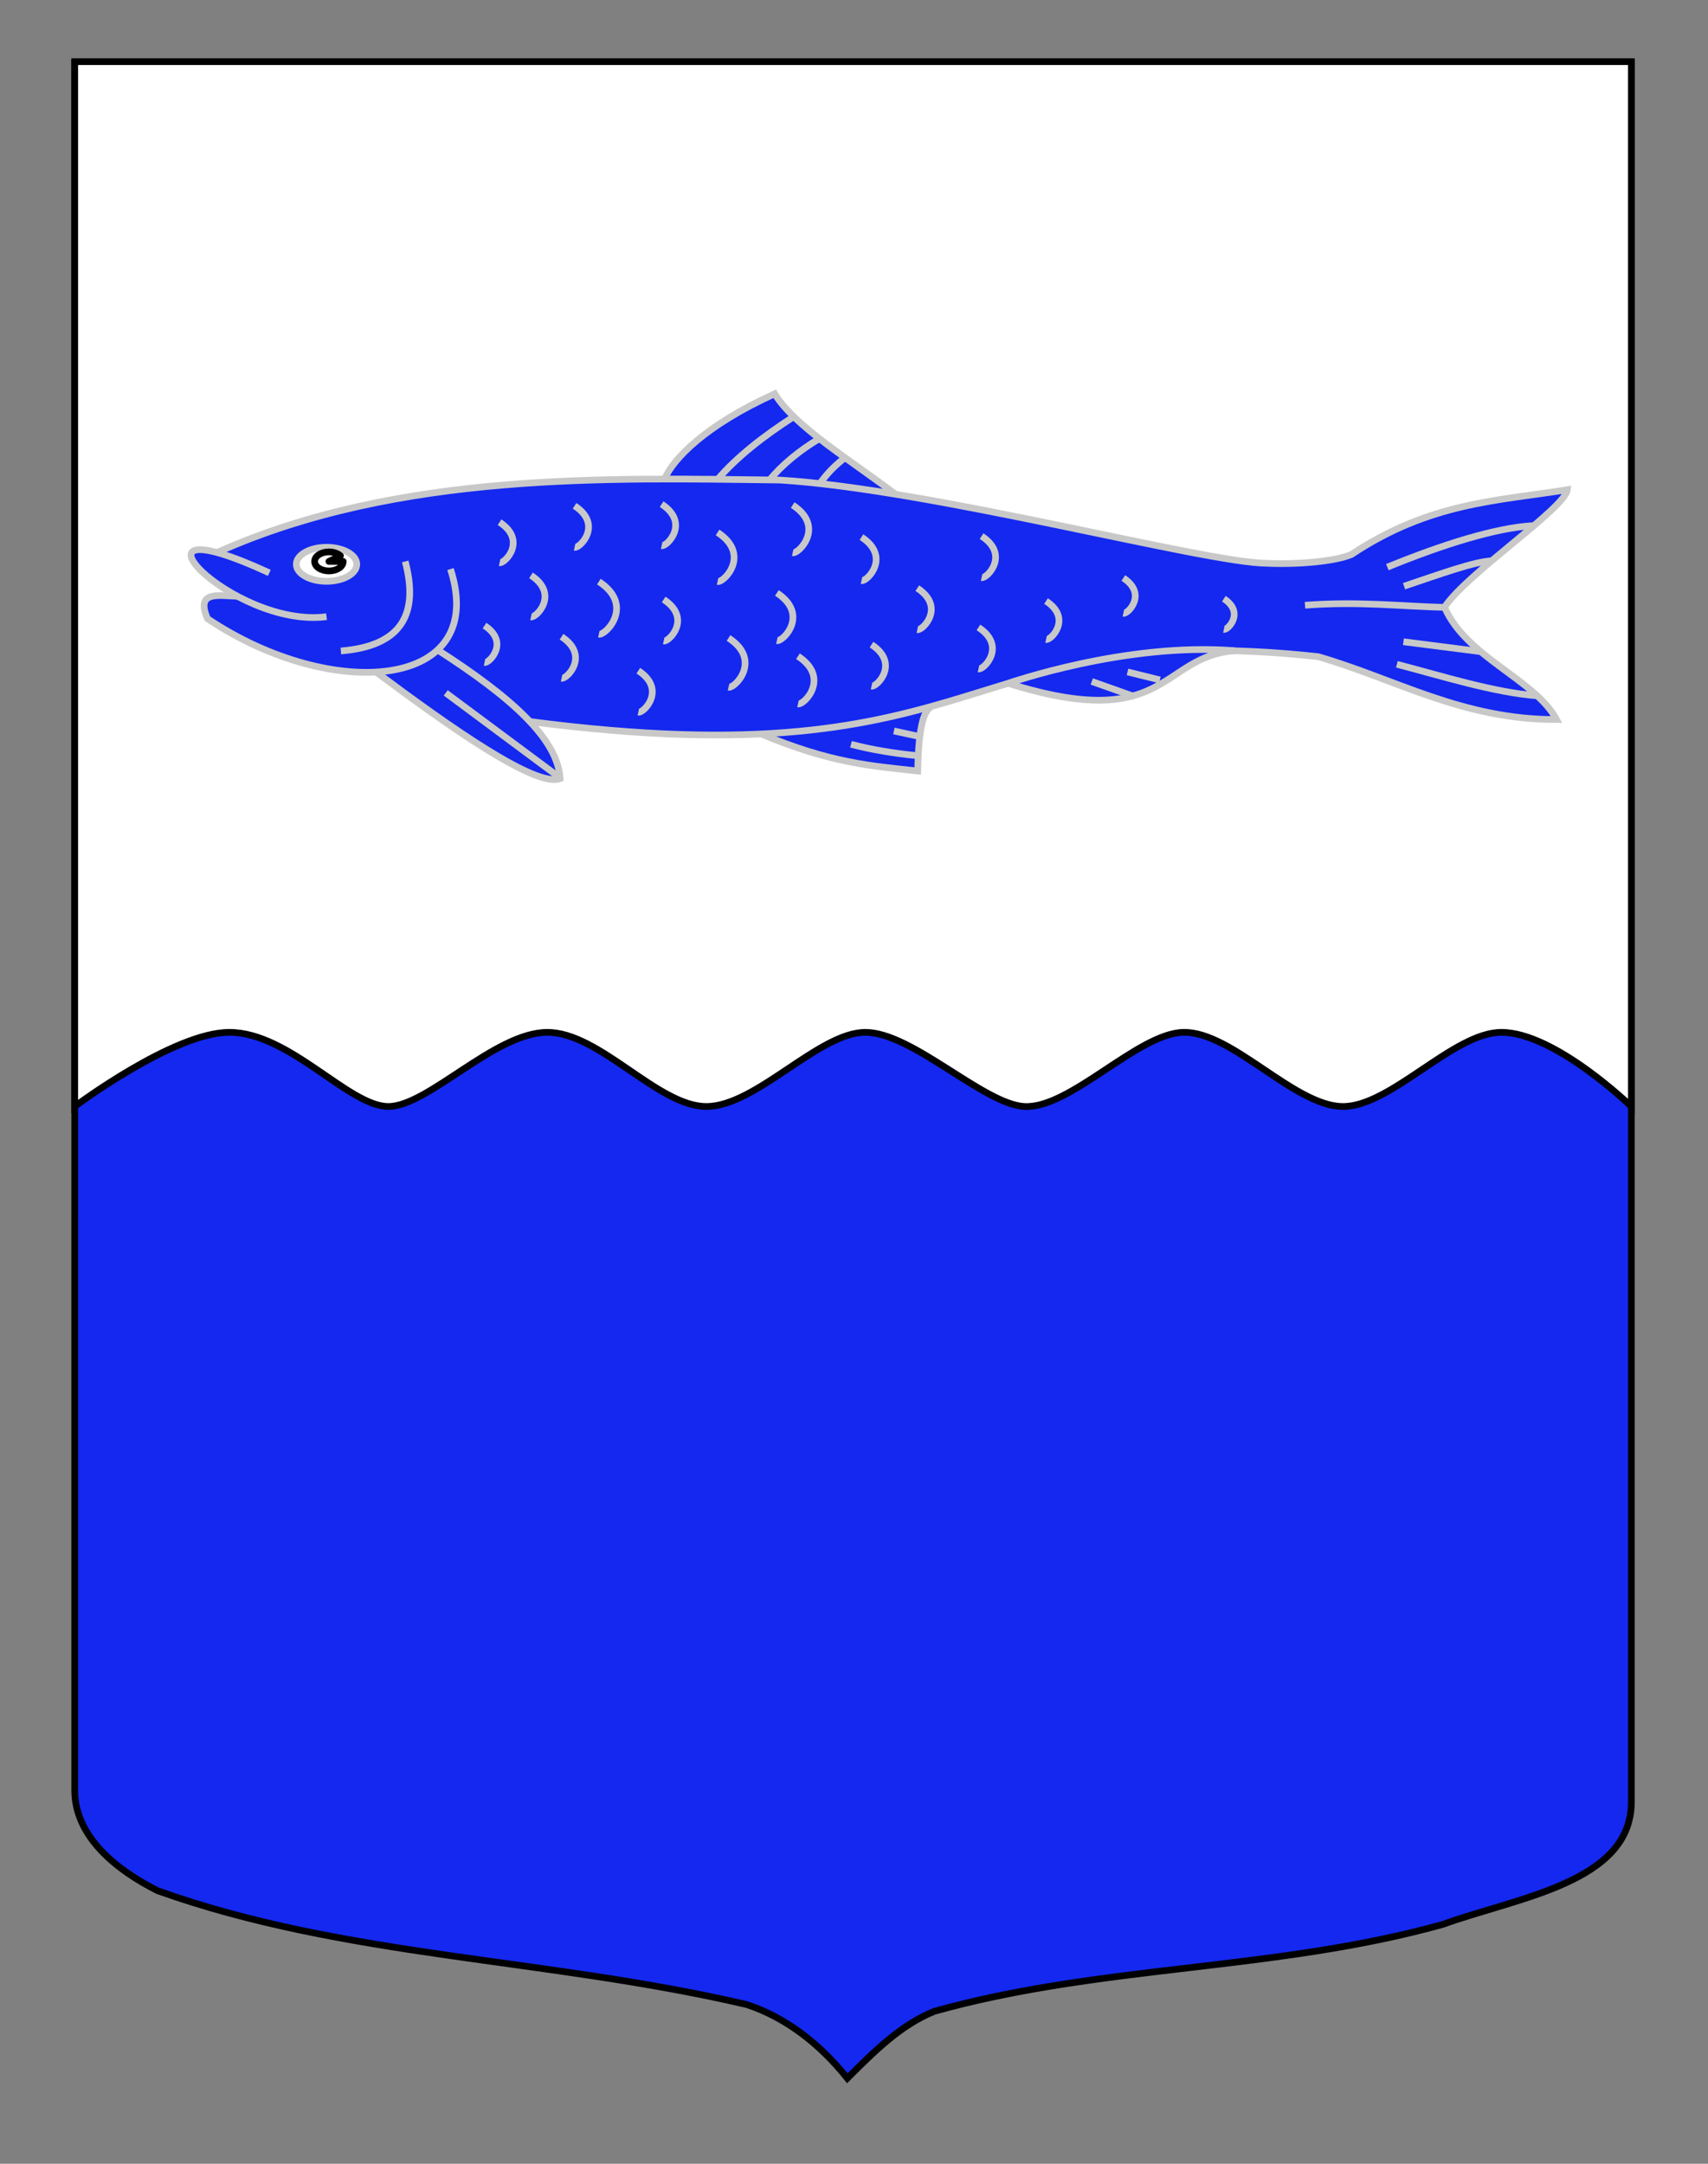 <?xml version="1.0" encoding="utf-8"?>
<!-- Generator: Adobe Illustrator 15.1.0, SVG Export Plug-In . SVG Version: 6.00 Build 0)  -->
<!DOCTYPE svg PUBLIC "-//W3C//DTD SVG 1.1//EN" "http://www.w3.org/Graphics/SVG/1.1/DTD/svg11.dtd">
<svg version="1.1" id="Calque_2" xmlns="http://www.w3.org/2000/svg" xmlns:xlink="http://www.w3.org/1999/xlink" x="0px" y="0px"
	 width="255.118px" height="323.149px" viewBox="0 0 255.118 323.149" enable-background="new 0 0 255.118 323.149"
	 xml:space="preserve">
<rect x="0" y="0" width="255.118" height="323.149" fill="#808080" stroke="none"/>
<path id="Fond_ecu" fill="#1428F0" stroke="#000000" d="M11.161,9.38c78,0,154.505,0,232.505,0c0,135.583,0,149.083,0,259.75
	c0,12.043-17.099,14.25-28.1,18.25c-25,7-51,6-76,13c-5,2-9,6-13,10c-4-5-9-9-15-11c-30-7-60-7-88-17c-6-3-12.406-8-12.406-15
	C11.161,243.839,11.161,145.755,11.161,9.38z"/>
<path id="Chef" fill="#FFFFFF" stroke="#000000" d="M11.161,165.25c0-7.339,0-67.314,0-156.043c78,0,154.505,0,232.505,0
	c0,88.254,0,96.364,0,156.043c0,0-11.412-11.075-19.411-11.075c-7.19,0-16.573,11.184-23.75,11.075
	c-7.242-0.108-16.509-11.235-23.75-11.075c-6.828,0.15-16.928,11.451-23.75,11.075c-6.095-0.335-16.751-11.075-23.75-11.075
	c-6.968,0-16.334,11.075-23.75,11.075c-7.25,0-15.917-11.075-23.75-11.075c-7.833,0-17.833,11.075-23.75,11.075
	c-5.914,0-14.75-11.075-23.75-11.075C25.921,154.175,11.161,165.25,11.161,165.25z"/>
<g id="Poisson">
	<g id="_x3C_Nageoire_ventrale_x3E__1_">
		<path id="path8377_2_" fill="#1428F0" stroke="#C8C8C8" d="M139.213,105.471c-1.083,0.549-1.991,2.357-2.138,9.673
			c-6.798-0.747-12.955-1.131-23.439-5.556"/>
		<path id="path11129_2_" fill="#1428F0" stroke="#C8C8C8" d="M137.079,112.867c-3.592-0.357-6.932-0.911-9.971-1.709"/>
		<path id="path11131_2_" fill="#1428F0" stroke="#C8C8C8" d="M137.435,110.021l-3.917-0.854"/>
	</g>
	<g id="_x3C_Nagoire_dorsale_x3E__1_">
		<path id="path7484_2_" fill="#1428F0" stroke="#C8C8C8" d="M133.75,73.811c-6.448-4.931-15.033-10.069-18.035-15
			c-10.43,4.736-15.1,9.7-16.404,12.62"/>
		<path id="path11121_2_" fill="#1428F0" stroke="#C8C8C8" d="M107.168,71.614c2.895-3.371,6.847-6.46,11.394-9.39"/>
		<path id="path11123_2_" fill="#1428F0" stroke="#C8C8C8" d="M115.002,71.614c1.835-2.207,4.389-4.313,7.327-6.079"/>
		<path id="path11125_2_" fill="#1428F0" stroke="#C8C8C8" d="M122.48,72.183c0.822-1.086,1.66-2.182,3.561-3.699"/>
	</g>
	<g>
		<path id="path3047_2_" fill="#1428F0" stroke="#C8C8C8" d="M79.041,107.746c69.325,9.062,64.303-15.537,117.854-9.673
			c11.525,3.333,21.55,9.425,35.606,9.388c-3.249-6.033-13.518-9.304-16.732-16.786c3.361-5.063,17.989-14.77,18.342-17.537
			c-10.42,1.675-20.532,1.873-32.228,9.657c-2.433,1.056-8.064,1.536-12.586,1.33c-9.245-0.022-49.879-11.018-72.797-12.431
			c-24.989-0.282-56.873-1.359-83.999,10.787"/>
		<path id="path6595_2_" fill="#1428F0" stroke="#C8C8C8" d="M56.102,100.312c11.035,8.24,23.951,17.375,27.565,15.97
			c-0.381-6.005-7.427-12.22-18.236-19.172"/>
		<path id="path6597_2_" fill="#1428F0" stroke="#C8C8C8" d="M35.47,89.05c-2.66-0.048-6.353-0.951-4.474,3.353
			c18.668,12.512,42.103,10.6,36.293-7.417"/>
		<path id="path8371_2_" fill="#1428F0" stroke="#C8C8C8" d="M50.911,97.22c9.372-0.763,11.618-5.794,9.613-13.372"/>
		<path id="path8373_2_" fill="#1428F0" stroke="#C8C8C8" d="M40.229,85.555c-24.214-11.176-5.548,8.414,8.546,6.544"/>
		<path id="path11107_2_" fill="#FFFFFF" stroke="#C8C8C8" stroke-linecap="round" stroke-linejoin="round" d="M53.288,84.266
			c-0.004-1.402-2.028-2.536-4.521-2.532c-2.492,0-4.511,1.138-4.506,2.54c0,0.001,0,0.006,0,0.008
			c0.004,1.402,2.027,2.535,4.521,2.533s4.51-1.139,4.506-2.541C53.288,84.271,53.288,84.27,53.288,84.266z"/>
		<path id="path11109_2_" fill="#FFFFFF" stroke="#000000" stroke-linecap="round" stroke-linejoin="round" d="M51.266,83.848H49.13
			l1.724-0.841c-0.402-0.366-1.043-0.584-1.724-0.584c-1.18,0-2.136,0.639-2.136,1.425c0,0.785,0.956,1.422,2.136,1.422
			C50.311,85.27,51.266,84.633,51.266,83.848L51.266,83.848z"/>
		<path id="path11111_2_" fill="#1428F0" stroke="#C8C8C8" d="M194.926,90.391c8.027-0.622,14.48,0.174,20.92,0.321"/>
		<path id="path11113_2_" fill="#1428F0" stroke="#C8C8C8" d="M209.714,87.546c5.147-1.717,10.681-3.76,13.175-3.782"/>
		<path id="path11115_2_" fill="#1428F0" stroke="#C8C8C8" d="M207.223,84.7c8.283-3.387,16.214-5.882,21.751-6.197"/>
		<path id="path11117_2_" fill="#1428F0" stroke="#C8C8C8" d="M208.646,99.21c6.646,1.723,14.407,4.206,21.052,4.718"/>
		<path id="path11119_2_" fill="#1428F0" stroke="#C8C8C8" d="M209.625,95.843c3.679,0.474,7.771,0.99,11.449,1.464"/>
		<path id="path11127_2_" fill="#1428F0" stroke="#C8C8C8" d="M83.573,116.109l-16.995-12.632"/>
	</g>
	<g>
		<path id="path8375_2_" fill="#1428F0" stroke="#C8C8C8" d="M184.428,97.182c-11.132,0.823-9.979,12.375-33.821,4.873
			C150.607,102.055,168.171,95.88,184.428,97.182z"/>
		<path id="path11133_2_" fill="#1428F0" stroke="#C8C8C8" d="M169.481,104.048l-6.409-2.276"/>
		<path id="path11135_2_" fill="#1428F0" stroke="#C8C8C8" d="M173.248,101.548l-4.836-1.2"/>
	</g>
	<g id="_x3C_Ecailles_x3E__2_">
		<path id="path11137_2_" fill="#1428F0" stroke="#C8C8C8" d="M74.616,84.038c0.778,0.172,4.174-3.323,0-6.051"/>
		<path id="path11139_2_" fill="#1428F0" stroke="#C8C8C8" d="M79.309,92.129c0.798,0.177,4.277-3.407,0-6.201"/>
		<path id="path11141_2_" fill="#1428F0" stroke="#C8C8C8" d="M85.82,81.742c0.798,0.174,4.278-3.406,0-6.203"/>
		<path id="path11143_2_" fill="#1428F0" stroke="#C8C8C8" d="M89.448,94.719c1.011,0.221,5.42-4.318,0-7.86"/>
		<path id="path11145_2_" fill="#1428F0" stroke="#C8C8C8" d="M72.37,98.937c0.709,0.155,3.8-3.026,0-5.509"/>
		<path id="path11147_2_" fill="#1428F0" stroke="#C8C8C8" d="M83.874,101.295c0.798,0.175,4.278-3.407,0-6.202"/>
		<path id="path11149_2_" fill="#1428F0" stroke="#C8C8C8" d="M99.13,95.733c0.799,0.174,4.279-3.409,0-6.202"/>
		<path id="path11151_2_" fill="#1428F0" stroke="#C8C8C8" d="M95.341,106.366c0.798,0.174,4.278-3.405,0-6.201"/>
		<path id="path11153_2_" fill="#1428F0" stroke="#C8C8C8" d="M98.823,81.497c0.799,0.174,4.279-3.408,0-6.204"/>
		<path id="path11155_2_" fill="#1428F0" stroke="#C8C8C8" d="M107.177,86.848c0.943,0.206,5.057-4.029,0-7.333"/>
		<path id="path11157_2_" fill="#1428F0" stroke="#C8C8C8" d="M108.817,102.637c0.946,0.207,5.074-4.042,0-7.357"/>
		<path id="path11159_6_" fill="#1428F0" stroke="#C8C8C8" d="M119.186,105.128c0.916,0.202,4.914-3.916,0-7.125"/>
		<path id="path11159_5_" fill="#1428F0" stroke="#C8C8C8" d="M116.037,95.678c0.915,0.202,4.913-3.916,0-7.125"/>
		<path id="path11159_4_" fill="#1428F0" stroke="#C8C8C8" d="M118.399,82.553c0.915,0.202,4.913-3.916,0-7.125"/>
		<path id="path11161_2_" fill="#1428F0" stroke="#C8C8C8" d="M128.674,86.719c0.838,0.183,4.484-3.573,0-6.504"/>
		<path id="path11163_2_" fill="#1428F0" stroke="#C8C8C8" d="M130.175,102.472c0.798,0.174,4.28-3.407,0-6.203"/>
		<path id="path11165_2_" fill="#1428F0" stroke="#C8C8C8" d="M137.014,94.042c0.8,0.174,4.278-3.406,0-6.203"/>
		<path id="path11167_2_" fill="#1428F0" stroke="#C8C8C8" d="M146.615,86.27c0.797,0.174,4.279-3.408,0-6.202"/>
		<path id="path11169_2_" fill="#1428F0" stroke="#C8C8C8" d="M146.147,99.903c0.798,0.176,4.277-3.406,0-6.201"/>
		<path id="path11171_2_" fill="#1428F0" stroke="#C8C8C8" d="M156.241,95.507c0.738,0.161,3.96-3.154,0-5.74"/>
		<path id="path11173_2_" fill="#1428F0" stroke="#C8C8C8" d="M167.787,91.598c0.679,0.15,3.64-2.898,0-5.277"/>
		<path id="path11175_2_" fill="#1428F0" stroke="#C8C8C8" d="M182.802,94.002c0.591,0.13,3.162-2.519,0-4.585"/>
	</g>
</g>
</svg>
